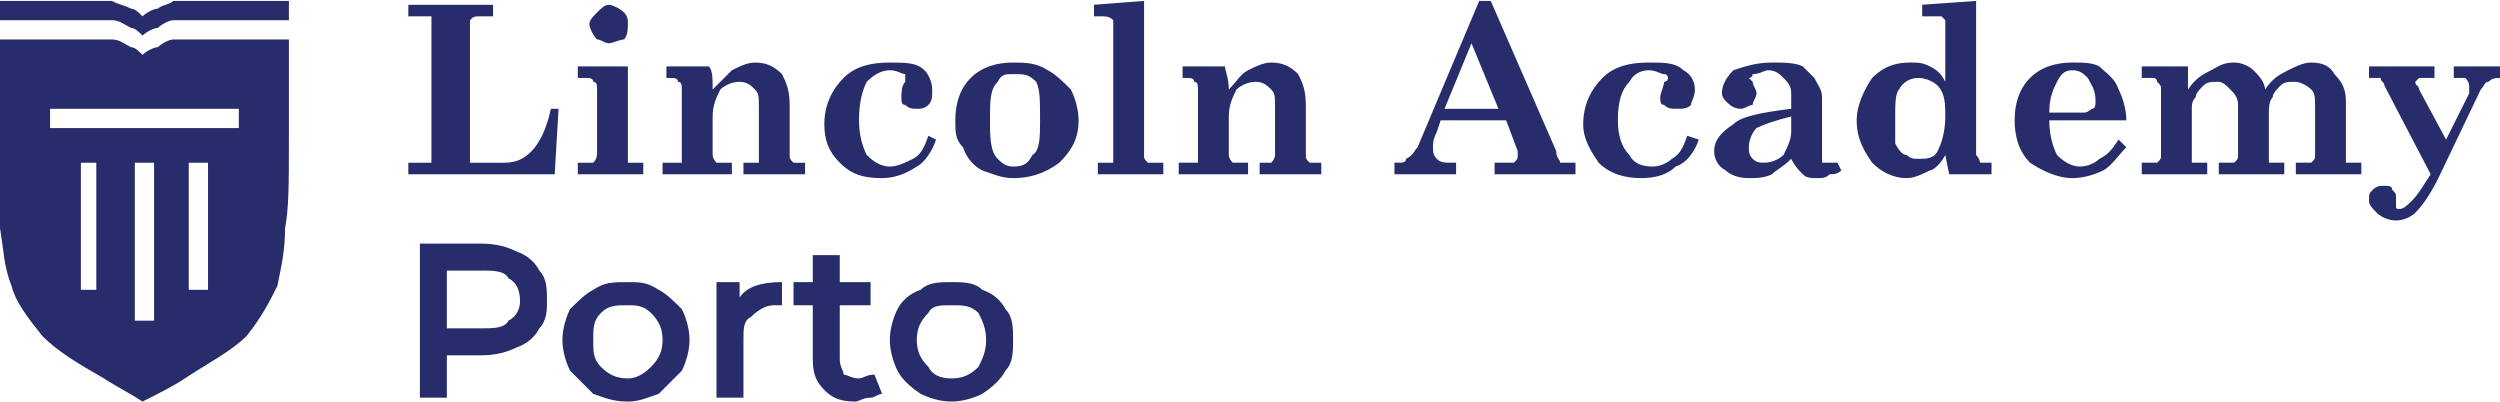 <?xml version="1.0" encoding="UTF-8"?>
<!DOCTYPE svg PUBLIC "-//W3C//DTD SVG 1.1//EN" "http://www.w3.org/Graphics/SVG/1.1/DTD/svg11.dtd">
<!-- Creator: CorelDRAW X7 -->
<svg xmlns="http://www.w3.org/2000/svg" xml:space="preserve" width="528px" height="85px" version="1.1" style="shape-rendering:geometricPrecision; text-rendering:geometricPrecision; image-rendering:optimizeQuality; fill-rule:evenodd; clip-rule:evenodd"
viewBox="0 0 649 104"
 xmlns:xlink="http://www.w3.org/1999/xlink">
 <defs>
  <style type="text/css">
   <![CDATA[
    .fil0 {fill:#272D6B}
   ]]>
  </style>
 </defs>
 <g id="Layer_x0020_1">
  <path class="fil0" d="M106 4l0 -3 22 0 0 3 -3 0c-2,0 -2,0 -3,1 0,0 0,1 0,2l0 32c0,1 0,2 0,3 1,0 2,0 3,0l6 0c3,0 5,-1 7,-3 2,-2 4,-6 5,-11l2 0 -1 17 -38 0 0 -3 4 0c0,0 1,0 2,0 0,-1 0,-1 0,-2l0 -34c0,-1 0,-1 0,-2 -1,0 -2,0 -3,0l-3 0zm-69 0c-1,-1 -2,-2 -3,-2 -2,-1 -3,-1 -5,-2 -1,0 -3,0 -9,0l-20 0 0 5 20 0c6,0 8,0 9,0 2,0 3,1 5,2 1,0 2,1 3,2 1,-1 3,-2 4,-2 1,-1 3,-2 4,-2 2,0 4,0 10,0l20 0 0 -5 -20 0c-6,0 -8,0 -10,0 -1,1 -3,1 -4,2 -1,0 -3,1 -4,2zm-8 6c-1,0 -3,0 -9,0l-20 0 0 26c0,11 0,18 0,23 1,6 1,10 3,15 1,4 4,8 8,13 4,4 9,7 16,11 3,2 7,4 10,6 4,-2 8,-4 11,-6 6,-4 12,-7 16,-11 4,-5 6,-9 8,-13 1,-5 2,-9 2,-15 1,-5 1,-12 1,-23l0 -26 -20 0c-6,0 -8,0 -10,0 -1,0 -3,1 -4,2 -1,0 -3,1 -4,2 -1,-1 -2,-2 -3,-2 -2,-1 -3,-2 -5,-2zm-16 18l49 0 0 5 -49 0 0 -5zm12 14l0 33 -4 0 0 -33 4 0zm29 0l0 33 -5 0 0 -33 5 0zm-14 0l0 41 -5 0 0 -41 5 0zm85 21c4,0 7,1 9,2 3,1 5,3 6,5 2,2 2,5 2,8 0,2 0,5 -2,7 -1,2 -3,4 -6,5 -2,1 -5,2 -9,2l-9 0 0 11 -7 0 0 -40 16 0zm0 22c3,0 6,0 7,-2 2,-1 3,-3 3,-5 0,-3 -1,-5 -3,-6 -1,-2 -4,-2 -7,-2l-9 0 0 15 9 0zm38 19c-4,0 -6,-1 -9,-2 -2,-2 -4,-4 -6,-6 -1,-2 -2,-5 -2,-8 0,-3 1,-6 2,-8 2,-2 4,-4 6,-5 3,-2 5,-2 9,-2 3,0 5,0 8,2 2,1 4,3 6,5 1,2 2,5 2,8 0,3 -1,6 -2,8 -2,2 -4,4 -6,6 -3,1 -5,2 -8,2zm0 -6c2,0 4,-1 6,-3 2,-2 3,-4 3,-7 0,-3 -1,-5 -3,-7 -2,-2 -4,-2 -6,-2 -3,0 -5,0 -7,2 -2,2 -2,4 -2,7 0,3 0,5 2,7 2,2 4,3 7,3zm29 -21c2,-3 6,-4 11,-4l0 6c0,0 -1,0 -2,0 -2,0 -4,1 -6,3 -2,1 -2,3 -2,6l0 15 -7 0 0 -30 6 0 0 4zm37 25c-1,0 -2,1 -3,1 -2,0 -3,1 -4,1 -4,0 -6,-1 -8,-3 -2,-2 -3,-4 -3,-8l0 -14 -5 0 0 -6 5 0 0 -7 7 0 0 7 8 0 0 6 -8 0 0 14c0,2 1,3 1,4 1,0 2,1 4,1 1,0 2,-1 4,-1l2 5zm18 2c-3,0 -6,-1 -8,-2 -3,-2 -5,-4 -6,-6 -1,-2 -2,-5 -2,-8 0,-3 1,-6 2,-8 1,-2 3,-4 6,-5 2,-2 5,-2 8,-2 3,0 6,0 8,2 3,1 5,3 6,5 2,2 2,5 2,8 0,3 0,6 -2,8 -1,2 -3,4 -6,6 -2,1 -5,2 -8,2zm0 -6c3,0 5,-1 7,-3 1,-2 2,-4 2,-7 0,-3 -1,-5 -2,-7 -2,-2 -4,-2 -7,-2 -3,0 -5,0 -6,2 -2,2 -3,4 -3,7 0,3 1,5 3,7 1,2 3,3 6,3zm-89 -97c1,0 3,1 4,2 1,1 1,2 1,3 0,1 0,3 -1,4 -1,0 -3,1 -4,1 -1,0 -2,-1 -3,-1 -1,-1 -2,-3 -2,-4 0,-1 1,-2 2,-3 1,-1 2,-2 3,-2zm-8 16l13 0 0 23c0,1 0,1 0,2 1,0 1,0 2,0l2 0 0 3 -17 0 0 -3 2 0c1,0 2,0 2,0 1,-1 1,-2 1,-3l0 -16c0,-1 0,-2 -1,-2 0,-1 -1,-1 -2,-1l-2 0 0 -3zm59 25l0 3 -16 0 0 -3 2 0c0,0 1,0 2,0 0,-1 0,-2 0,-2l0 -13c0,-2 0,-3 -1,-4 -1,-1 -2,-2 -4,-2 -2,0 -4,1 -5,2 -1,2 -2,4 -2,7l0 10c0,0 0,1 1,2 0,0 1,0 2,0l2 0 0 3 -18 0 0 -3 3 0c1,0 1,0 2,0 0,-1 0,-2 0,-2l0 -17c0,-1 0,-2 -1,-2 0,-1 -1,-1 -2,-1l-1 0 0 -3 11 0c1,1 1,3 1,6 2,-2 4,-4 5,-5 2,-1 4,-2 6,-2 3,0 5,1 7,3 1,2 2,4 2,8l0 13c0,1 0,1 1,2 0,0 1,0 2,0l1 0zm32 -7l2 1c-1,3 -3,6 -5,7 -3,2 -6,3 -9,3 -5,0 -8,-1 -11,-4 -3,-3 -4,-6 -4,-10 0,-5 2,-9 5,-12 3,-3 7,-4 12,-4 4,0 7,0 9,2 1,1 2,3 2,5 0,2 0,3 -1,4 -1,1 -2,1 -3,1 -1,0 -2,0 -3,-1 -1,0 -1,-1 -1,-2 0,-1 0,-3 1,-4 0,0 0,-1 0,-1 0,0 0,-1 0,-1 -1,0 -2,-1 -4,-1 -2,0 -4,1 -6,3 -1,2 -2,5 -2,10 0,4 1,7 2,9 2,2 4,3 6,3 2,0 4,-1 6,-2 2,-1 3,-3 4,-6zm22 -19c3,0 6,0 9,2 2,1 4,3 6,5 1,2 2,5 2,8 0,5 -2,8 -5,11 -4,3 -8,4 -12,4 -3,0 -5,-1 -8,-2 -2,-1 -4,-3 -5,-6 -2,-2 -2,-4 -2,-7 0,-4 1,-8 4,-11 3,-3 7,-4 11,-4zm0 3c-2,0 -3,0 -4,2 -2,2 -2,5 -2,10 0,4 0,8 2,10 1,1 2,2 4,2 3,0 4,-1 5,-3 2,-1 2,-5 2,-9 0,-5 0,-8 -1,-10 -2,-2 -3,-2 -6,-2zm21 -18l13 -1 0 40c0,1 0,1 1,2 0,0 1,0 2,0l2 0 0 3 -17 0 0 -3 2 0c1,0 1,0 2,0 0,-1 0,-2 0,-3l0 -32c0,-1 0,-2 0,-2 -1,-1 -2,-1 -3,-1l-2 0 0 -3zm59 41l0 3 -16 0 0 -3 1 0c1,0 2,0 2,0 1,-1 1,-2 1,-2l0 -13c0,-2 0,-3 -1,-4 -1,-1 -2,-2 -4,-2 -2,0 -4,1 -5,2 -1,2 -2,4 -2,7l0 10c0,0 0,1 1,2 0,0 1,0 2,0l2 0 0 3 -18 0 0 -3 3 0c0,0 1,0 2,0 0,-1 0,-2 0,-2l0 -17c0,-1 0,-2 -1,-2 0,-1 -1,-1 -2,-1l-1 0 0 -3 11 0c0,1 1,3 1,6 2,-2 3,-4 5,-5 2,-1 4,-2 6,-2 3,0 5,1 7,3 1,2 2,4 2,8l0 13c0,1 0,1 1,2 0,0 1,0 2,0l1 0zm44 -42l17 39c0,2 1,2 1,3 1,0 1,0 2,0l2 0 0 3 -21 0 0 -3 2 0c2,0 3,0 3,0 1,-1 1,-1 1,-2 0,0 0,-1 0,-1l-3 -8 -17 0 -1 3c-1,2 -1,3 -1,4 0,1 0,2 1,3 1,1 2,1 4,1l1 0 0 3 -16 0 0 -3 1 0c1,0 2,0 2,-1 2,-1 2,-2 3,-3l16 -38 3 0zm-5 11l-7 17 14 0 -7 -17zm56 24l3 1c-1,3 -3,6 -6,7 -2,2 -5,3 -9,3 -4,0 -8,-1 -11,-4 -2,-3 -4,-6 -4,-10 0,-5 2,-9 5,-12 3,-3 7,-4 12,-4 4,0 7,0 9,2 2,1 3,3 3,5 0,2 -1,3 -1,4 -1,1 -2,1 -4,1 -1,0 -2,0 -3,-1 -1,0 -1,-1 -1,-2 0,-1 1,-3 1,-4 1,0 1,-1 1,-1 0,0 0,-1 -1,-1 -1,0 -2,-1 -4,-1 -2,0 -4,1 -5,3 -2,2 -3,5 -3,10 0,4 1,7 3,9 1,2 3,3 6,3 2,0 4,-1 5,-2 2,-1 3,-3 4,-6zm39 7l1 2c-1,1 -2,1 -3,1 -1,1 -2,1 -3,1 -2,0 -3,0 -4,-1 -1,-1 -2,-2 -3,-4 -2,2 -4,3 -5,4 -2,1 -4,1 -6,1 -3,0 -5,-1 -6,-2 -2,-1 -3,-3 -3,-5 0,-3 2,-5 5,-7 2,-2 7,-3 15,-4l0 -4c0,-2 -1,-3 -2,-4 -1,-1 -2,-2 -4,-2 -1,0 -2,1 -4,1 0,1 -1,1 -1,1 0,0 1,1 1,1 0,1 1,2 1,3 0,1 -1,2 -1,3 -1,0 -2,1 -3,1 -2,0 -3,-1 -4,-2 0,0 -1,-1 -1,-2 0,-2 1,-4 3,-6 3,-1 6,-2 10,-2 3,0 6,0 8,1 1,1 2,2 3,3 1,2 2,3 2,5l0 14c0,2 0,2 0,3 1,0 1,0 2,0 0,0 1,0 2,0zm-12 -12c-4,1 -7,2 -9,3 -1,1 -2,3 -2,5 0,1 0,2 1,3 1,1 2,1 3,1 2,0 4,-1 5,-2 1,-2 2,-4 2,-6l0 -4zm34 -29l14 -1 0 37c0,2 0,3 0,3 1,1 1,2 1,2 1,0 2,0 3,0l0 3 -11 0 -1 -5c-1,2 -3,4 -4,4 -2,1 -4,2 -6,2 -4,0 -7,-2 -9,-4 -2,-3 -4,-6 -4,-11 0,-4 2,-8 4,-11 3,-3 6,-4 10,-4 2,0 3,0 5,1 2,1 3,2 4,4l0 -12c0,-2 0,-3 0,-4 0,0 -1,-1 -1,-1 -1,0 -2,0 -3,0l-2 0 0 -3zm-1 19c-2,0 -4,1 -5,3 -1,1 -1,4 -1,7 0,3 0,6 0,7 1,2 2,3 3,3 1,1 2,1 3,1 2,0 4,0 5,-2 1,-2 2,-5 2,-9 0,-3 0,-6 -2,-8 -1,-1 -3,-2 -5,-2zm54 11l-20 0c0,4 1,7 2,9 2,2 4,3 6,3 2,0 4,-1 5,-2 2,-1 3,-2 5,-5l2 2c-2,2 -4,5 -6,6 -2,1 -5,2 -8,2 -4,0 -8,-2 -11,-4 -3,-3 -4,-7 -4,-11 0,-4 1,-8 4,-11 3,-3 7,-4 11,-4 3,0 5,0 7,1 2,2 4,3 5,6 1,2 2,5 2,8zm-20 -2l9 0c1,0 2,-1 2,-1 1,0 1,-1 1,-2 0,-3 -1,-4 -2,-6 -1,-1 -2,-2 -4,-2 -2,0 -3,1 -4,3 -1,2 -2,4 -2,8zm81 13l0 3 -17 0 0 -3 2 0c1,0 2,0 2,0 1,-1 1,-1 1,-2l0 -12c0,-3 0,-4 -1,-5 -1,-1 -3,-2 -4,-2 -2,0 -3,0 -4,1 -1,1 -2,2 -2,3 -1,1 -1,3 -1,4l0 11c0,1 0,1 0,2 1,0 1,0 2,0l2 0 0 3 -17 0 0 -3 2 0c1,0 2,0 2,0 1,-1 1,-1 1,-2l0 -13c0,-2 -1,-3 -2,-4 -1,-1 -2,-2 -3,-2 -2,0 -3,0 -4,1 -1,1 -2,2 -2,3 -1,1 -1,2 -1,3l0 11c0,1 0,2 0,3 1,0 1,0 2,0l2 0 0 3 -17 0 0 -3 2 0c1,0 2,0 2,0 1,-1 1,-1 1,-2l0 -17c0,-1 0,-1 -1,-2 0,0 0,-1 -1,-1 -1,0 -1,0 -3,0l0 -3 12 0c0,2 0,4 0,6 2,-3 4,-4 6,-5 2,-1 3,-2 6,-2 2,0 4,1 5,2 1,1 3,3 3,5 2,-3 4,-4 6,-5 2,-1 4,-2 6,-2 3,0 5,1 6,3 2,2 3,4 3,7l0 14c0,1 0,1 0,2 1,0 2,0 2,0l2 0zm2 -25l17 0 0 3 -2 0c-1,0 -2,0 -2,0 0,0 -1,1 -1,1 0,1 1,1 1,2l7 13 6 -12c0,0 0,-1 0,-2 0,0 0,-1 -1,-2 0,0 -1,0 -2,0l-1 0 0 -3 12 0 0 3c-1,0 -2,0 -3,1 -1,0 -1,1 -2,2l-11 23c-2,4 -4,7 -6,9 -1,1 -3,2 -5,2 -2,0 -4,-1 -5,-2 -1,-1 -2,-2 -2,-3 0,-2 0,-2 1,-3 1,-1 2,-1 3,-1 1,0 2,0 2,1 1,1 1,1 1,2 0,1 0,1 0,2 0,0 0,0 0,0 0,1 0,1 1,1 1,0 2,-1 3,-2 2,-2 3,-4 5,-7l-12 -23c0,-1 -1,-1 -1,-2 -1,0 -1,0 -2,0l-1 0 0 -3z"/>
 </g>
</svg>
